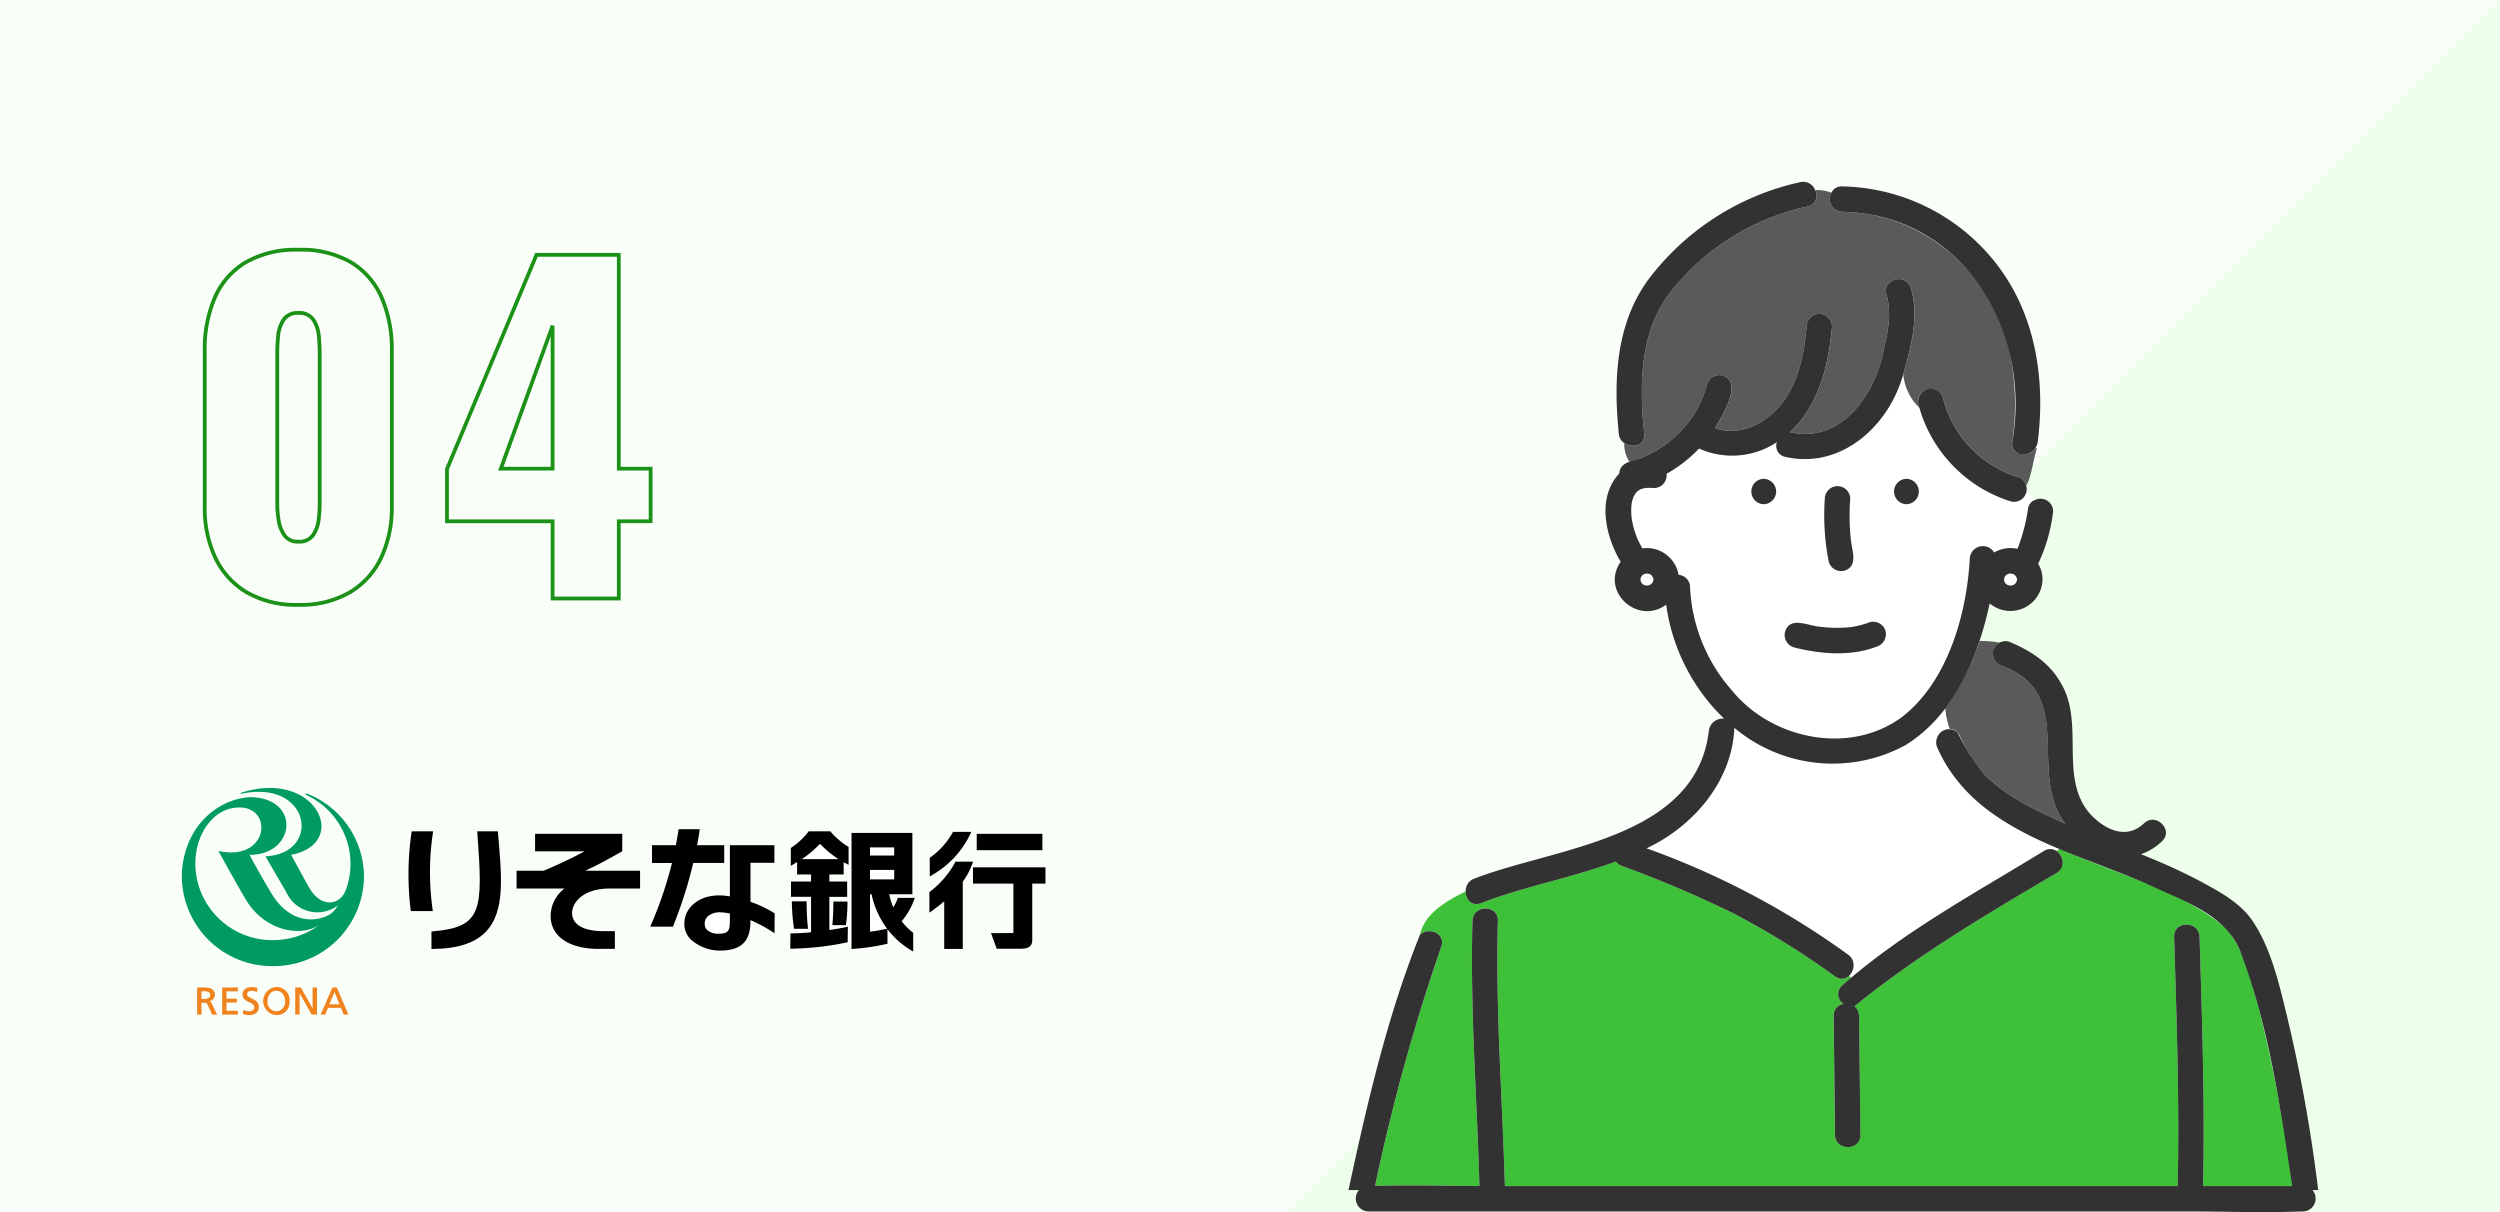<svg xmlns="http://www.w3.org/2000/svg" width="330" height="160" viewBox="0 0 330 160">
  <g id="グループ_1342" data-name="グループ 1342" transform="translate(-7383 -13517)">
    <g id="グループ_1341" data-name="グループ 1341" transform="translate(360)">
      <rect id="長方形_2208" data-name="長方形 2208" width="330" height="160" transform="translate(7023 13517)" fill="#f9fff8"/>
      <path id="パス_24370" data-name="パス 24370" d="M160,0V160H0Z" transform="translate(7193 13517)" fill="#edfeea"/>
    </g>
    <path id="パス_24371" data-name="パス 24371" d="M15.4.84A13.043,13.043,0,0,1,8.568-.812,10.546,10.546,0,0,1,4.424-5.376a15.471,15.471,0,0,1-1.4-6.776V-32.7A17.207,17.207,0,0,1,4.34-39.676,10.121,10.121,0,0,1,8.4-44.352a13.222,13.222,0,0,1,7-1.68,13.072,13.072,0,0,1,6.972,1.68A10.169,10.169,0,0,1,26.4-39.676,17.207,17.207,0,0,1,27.72-32.7v20.552A15.518,15.518,0,0,1,26.32-5.4,10.513,10.513,0,0,1,22.176-.812,12.926,12.926,0,0,1,15.4.84Zm0-8.344a2.163,2.163,0,0,0,1.932-.868,4.509,4.509,0,0,0,.728-2.016,16.736,16.736,0,0,0,.14-1.988v-20.1q0-.952-.112-2.156a4.714,4.714,0,0,0-.7-2.128,2.173,2.173,0,0,0-1.988-.924,2.173,2.173,0,0,0-1.988.924,4.714,4.714,0,0,0-.7,2.128q-.112,1.2-.112,2.156v20.1a14,14,0,0,0,.168,1.988,4.773,4.773,0,0,0,.756,2.016A2.1,2.1,0,0,0,15.4-7.5ZM48.944,0V-10.192H35V-17.08L46.816-45.36H57.68v28.224h4.2v6.944h-4.2V0ZM42.112-17.136h6.832V-36.008Z" transform="translate(7407 13596)" fill="none" stroke="#1c9117" stroke-width="0.5"/>
    <g id="グループ_1331" data-name="グループ 1331" transform="translate(7407 13621.01)">
      <path id="パス_24316" data-name="パス 24316" d="M127.25,20.01v4.945c.7-.092,1.35-.2,2.085-.351l.178-.036a11.563,11.563,0,0,1-2.056-4.558Z" transform="translate(-36.408 -5.98)" fill="#fff"/>
      <path id="パス_24317" data-name="パス 24317" d="M130.442,11.19H127.25v1.073h3.192Z" transform="translate(-36.408 -3.346)" fill="#fff"/>
      <path id="パス_24319" data-name="パス 24319" d="M114.641,12.54h4.839a14.671,14.671,0,0,1-2.449-2.02A13.36,13.36,0,0,1,114.641,12.54Z" transform="translate(-32.8 -3.146)" fill="#fff"/>
      <path id="パス_24320" data-name="パス 24320" d="M130.442,15.43H127.25v1.248h3.192Z" transform="translate(-36.408 -4.613)" fill="#fff"/>
      <path id="パス_24323" data-name="パス 24323" d="M97.1,23.937a1.3,1.3,0,0,0-.407.989,1.141,1.141,0,0,0,.329.833,2.241,2.241,0,0,0,1.563.478c1.4-.007,1.413-.6,1.428-1.908v-.756a7.076,7.076,0,0,0-1.135-.156A2.483,2.483,0,0,0,97.1,23.937Z" transform="translate(-27.664 -6.998)" fill="#fff"/>
      <path id="パス_24325" data-name="パス 24325" d="M1.785,10.025A9.889,9.889,0,0,1,2.049,7.76c.507-2.209,2.32-5.182,5.561-5.182,4.547,0,3.812,7.2-2.784,5.736.692,1.255,2.806,5.077,3.684,6.522,2.384,3.906,6.9,4.909,9.559,3.317a10.334,10.334,0,0,1-6.039,1.935A10.159,10.159,0,0,1,1.785,10.025ZM16.484.733a.092.092,0,0,0-.043-.007.1.1,0,0,0-.107.1A.1.1,0,0,0,16.4.916a10.046,10.046,0,0,1,5.868,9.1,9.888,9.888,0,0,1-.585,3.352c-.714,2.082-3.17,2.574-4.783-.063-.293-.47-1.97-3.562-2.47-4.481,7.846-1.473,3.355-11.381-6.575-8.2-.093.028-.071.161.021.14,9.173-1.935,10.608,7.952,3.163,8.254.828,1.445,2.227,3.829,2.784,4.8a4.479,4.479,0,0,0,6.368,1.964,1.625,1.625,0,0,0,.457-.33c-.171.267-.364.526-.557.772-1.007,1.15-5.219,2.546-8.167-2.153-.671-1.073-2.32-3.983-2.984-5.245,5.875.063,6.846-7.1.628-7.588-2.734-.2-7.1,1.676-8.838,6.417A11.6,11.6,0,0,0,0,11.7,11.919,11.919,0,0,0,12.022,23.517,11.917,11.917,0,0,0,24.044,11.708,11.814,11.814,0,0,0,16.484.733Z" fill="#009b63"/>
      <path id="パス_24326" data-name="パス 24326" d="M4.558,38.556c0,.33-.278.518-.742.518H3.408V38.065h.464C4.308,38.072,4.558,38.248,4.558,38.556Zm-.079.806a.846.846,0,0,0,.692-.813c0-.87-.721-.989-1.428-.989H2.83v3.583h.578V39.58h.278c.271,0,.421,0,.571.332l.557,1.242h.657l-.7-1.446A.638.638,0,0,0,4.479,39.363Z" transform="translate(-0.81 -11.224)" fill="#f0831e"/>
      <path id="パス_24327" data-name="パス 24327" d="M7.46,37.561v3.583H9.53v-.5h-1.5V39.546H9.395v-.513H8.031v-.961h1.5v-.511Z" transform="translate(-2.134 -11.224)" fill="#f0831e"/>
      <path id="パス_24328" data-name="パス 24328" d="M12.429,38.981c-.321-.154-.6-.28-.6-.554,0-.393.414-.442.593-.442a1.541,1.541,0,0,1,.664.147l.036.014.086-.533-.021-.007a2.38,2.38,0,0,0-.778-.126c-.714,0-1.178.385-1.178.989s.471.827.885,1.023c.357.161.657.3.657.645,0,.4-.4.546-.671.546a2.427,2.427,0,0,1-.735-.166L11.33,40.5l-.057.533.021.008a2.448,2.448,0,0,0,.742.147c.85,0,1.342-.393,1.342-1.079S12.851,39.177,12.429,38.981Z" transform="translate(-3.213 -11.2)" fill="#f0831e"/>
      <path id="パス_24329" data-name="パス 24329" d="M16.766,40.678a1.19,1.19,0,0,1-1.149-1.346,1.483,1.483,0,0,1,.393-1.06,1.01,1.01,0,0,1,.757-.287,1.046,1.046,0,0,1,.757.287,1.459,1.459,0,0,1,.393,1.06A1.19,1.19,0,0,1,16.766,40.678Zm0-3.2a1.854,1.854,0,0,0,0,3.7,1.691,1.691,0,0,0,1.756-1.851A1.71,1.71,0,0,0,16.766,37.48Z" transform="translate(-4.295 -11.2)" fill="#f0831e"/>
      <path id="パス_24330" data-name="パス 24330" d="M23.262,37.561v2.762c-.093-.161-1.542-2.762-1.542-2.762h-.75v3.583h.578V38.318c.086.168,1.585,2.825,1.585,2.825h.707V37.561Z" transform="translate(-6 -11.224)" fill="#f0831e"/>
      <path id="パス_24331" data-name="パス 24331" d="M28.161,39.783H26.826c.029-.077.614-1.508.671-1.634C27.548,38.276,28.133,39.706,28.161,39.783ZM27.8,37.561h-.578L25.67,41.144h.607s.35-.849.364-.891h1.713l.364.891h.628Z" transform="translate(-7.345 -11.224)" fill="#f0831e"/>
      <path id="パス_24332" data-name="パス 24332" d="M116.421,9.818a14.671,14.671,0,0,0,2.449,2.02H114.03A13.36,13.36,0,0,0,116.421,9.818Zm1.428-1.585-.057-.063h-2.863l-.05.07a9.306,9.306,0,0,1-2.213,2.069l-.086.056v2.356l.272-.161q.289-.168.556-.337v1.641h1.842V14.8H112.6V16.81h2.648V21.5c-.863.076-1.736.133-2.543.14h-.171l-.029,2.02h.178a38.287,38.287,0,0,0,7.262-.82l.134-.028.029-2.061-.223.049c-.543.126-1.327.267-2.219.4V16.817h2.348V14.8h-2.348v-.933h1.886v-1.62l.394.21.256.126V10.225l-.086-.049A9.845,9.845,0,0,1,117.849,8.233Z" transform="translate(-32.19 -2.444)"/>
      <path id="パス_24333" data-name="パス 24333" d="M112.8,21.34v.175a25.891,25.891,0,0,0,.264,3.311l.021.147h1.841l-.015-.189a32.172,32.172,0,0,1-.163-3.268V21.34Z" transform="translate(-32.273 -6.378)"/>
      <path id="パス_24334" data-name="パス 24334" d="M120.425,21.38l-.007.379c-.015,1-.022,1.417-.114,2.546l-.015.19,1.785.008.021-.156a21.379,21.379,0,0,0,.186-2.79v-.175Z" transform="translate(-34.416 -6.39)"/>
      <path id="パス_24335" data-name="パス 24335" d="M128.357,21.157c-.735.147-1.384.259-2.085.351V16.563h.207a11.572,11.572,0,0,0,2.056,4.558Zm-2.085-10.779h3.192V11.45h-3.192Zm0,2.973h3.192V14.6h-3.192Zm3.634,3.822a6.962,6.962,0,0,1-.556,1.116,7.51,7.51,0,0,1-.535-1.719h3.049V8.47h-8.031V23.793l.186-.015a29.163,29.163,0,0,0,4.426-.652l.134-.036-.007-1.914a11.157,11.157,0,0,0,3.126,2.79l.272.161V21.658L131.9,21.6a8.45,8.45,0,0,1-1.45-1.474,9.214,9.214,0,0,0,1.656-2.862l.074-.224h-2.236Z" transform="translate(-35.43 -2.533)"/>
      <path id="パス_24336" data-name="パス 24336" d="M138.57,13.992a12.42,12.42,0,0,0,5.1-5.477l.107-.245H141.36l-.049.105a10.084,10.084,0,0,1-2.941,3.261l-.074.049v2.468Z" transform="translate(-39.568 -2.474)"/>
      <path id="パス_24337" data-name="パス 24337" d="M143.991,13.88h-2.32l-.049.105a12.326,12.326,0,0,1-3.318,3.857l-.073.049v2.721l.285-.2c.535-.385,1.107-.82,1.671-1.3V25.4h2.449V16.524a9.2,9.2,0,0,0,1.27-2.412Z" transform="translate(-39.55 -4.149)"/>
      <path id="パス_24338" data-name="パス 24338" d="M155.647,8.64H146.98V10.8h8.667Z" transform="translate(-42.053 -2.584)"/>
      <path id="パス_24339" data-name="パス 24339" d="M155.855,17.093V14.94H146.29v2.153h5.333v6.529l-2.955.008.757,2.055h3.262c1.27,0,1.428-.63,1.428-1.178V17.093Z" transform="translate(-41.855 -4.466)"/>
      <path id="パス_24340" data-name="パス 24340" d="M96.379,12.237V9.881H92.8q.183-.957.322-1.914l.028-.2H90.36l-.021.147c-.107.68-.222,1.332-.343,1.964H86.848v2.356h2.634a51.809,51.809,0,0,1-2.763,8.155l-.1.246h2.991l.043-.112a58.459,58.459,0,0,0,2.641-8.3h4.083" transform="translate(-24.783 -2.324)"/>
      <path id="パス_24341" data-name="パス 24341" d="M98.931,20.556c-.014,1.3-.029,1.9-1.428,1.907a2.227,2.227,0,0,1-1.563-.477,1.145,1.145,0,0,1-.329-.834,1.294,1.294,0,0,1,.407-.987,2.47,2.47,0,0,1,1.778-.519,7,7,0,0,1,1.135.156Zm2.72-2.3V13.1h3.155V10.78H98.931v6.753a8.634,8.634,0,0,0-1.435-.126c-2.634,0-4.562,1.572-4.576,3.731a2.87,2.87,0,0,0,.936,2.16,5.791,5.791,0,0,0,4.011,1.388c3.5-.09,3.769-2.306,3.784-4.018a19.15,19.15,0,0,1,2.9,1.557l.271.182.021-2.63-.077-.047A14.857,14.857,0,0,0,101.651,18.255Z" transform="translate(-26.586 -3.223)"/>
      <path id="パス_24342" data-name="パス 24342" d="M45.1,18.5a35.129,35.129,0,0,1,.036-10.126l.029-.2H42.333l-.021.147A38.506,38.506,0,0,0,42.2,18.542l.021.154h2.9Z" transform="translate(-11.993 -2.444)"/>
      <path id="パス_24343" data-name="パス 24343" d="M54.927,8.17H52.2l.014.189c.757,10.259.685,12.454-5.89,13.015l-.164.014V23.7h.178c3.341-.043,5.661-.813,7.089-2.364,2.4-2.6,2.02-7.027,1.585-12.153Z" transform="translate(-13.207 -2.444)"/>
      <path id="パス_24344" data-name="パス 24344" d="M75.849,10.926V8.64H64.341v2.314h6.525c-1.556.842-3.684,1.851-5.376,2.553H61.9v2.349h6.325a4.572,4.572,0,0,0-1.806,4.1c.286,2.427,2.656,3.872,6.339,3.872h2.113V21.48H73.165c-.928,0-3.941-.175-3.941-2.419,0-1.241,1.342-3.2,4.954-3.2H78.2V13.514h-7.26c1.606-.729,3.141-1.564,4.826-2.532Z" transform="translate(-17.71 -2.584)"/>
    </g>
    <g id="グループ_1336" data-name="グループ 1336" transform="translate(7561 13541)">
      <g id="グループ_1334" data-name="グループ 1334" transform="translate(0 0)">
        <path id="パス_24345" data-name="パス 24345" d="M72.55,59.808a28.007,28.007,0,0,1-2.12,3.334,9.985,9.985,0,0,0,.586,2.7,1.434,1.434,0,0,1,1.321.852,20.748,20.748,0,0,0,3.356,5.2c2.933,2.985,6.856,4.736,10.612,6.452-5.143-6.666,1.642-17.1-8.348-20.8a1.68,1.68,0,0,1-.325-3.1,16.432,16.432,0,0,0-2.647-.215,33.252,33.252,0,0,1-2.434,5.572" transform="translate(8.327 6.375)" fill="#5a5a5a"/>
        <path id="パス_24346" data-name="パス 24346" d="M83.457,39.508A18.252,18.252,0,0,1,71.421,27.179a7.081,7.081,0,0,1-2.14-4.449c-1.856,6.791-8.168,12.576-15.539,10.913a1.472,1.472,0,0,1-1.136-1.95,10.66,10.66,0,0,1-10.271.846,18.352,18.352,0,0,1-4.292,3.331,1.682,1.682,0,0,1-1.657,1.883,7.339,7.339,0,0,0-1.051-.013,3.2,3.2,0,0,0-.715.172h0a2.38,2.38,0,0,0-.367.229,2.634,2.634,0,0,0-.3.3,3.073,3.073,0,0,0-.533,1.448,8.493,8.493,0,0,0,.022,1.889,11.546,11.546,0,0,0,.782,2.726c.191.413.4.816.633,1.21a4.24,4.24,0,0,1,4.766,3.49,1.635,1.635,0,0,1,1.52,1.6A22.084,22.084,0,0,0,46.648,64.43c5.243,6.5,15.59,8.656,22.489,3.531,6.055-4.707,8.55-13.641,8.936-20.937a1.733,1.733,0,0,1,3.216-.766,4.3,4.3,0,0,1,3.074-.488c.015-.034.025-.054.035-.076a24.569,24.569,0,0,0,1.379-5.321,1.4,1.4,0,0,1,.939-1.063,3.856,3.856,0,0,0-1.19-1,1.693,1.693,0,0,1-2.069,1.2m-32.589.378a1.677,1.677,0,0,1,0-3.353,1.677,1.677,0,0,1,0,3.353m8.062-.747a1.678,1.678,0,0,1,3.355,0,29.674,29.674,0,0,0,.138,5.886c.212,1.3.789,3.111-.907,3.628a1.688,1.688,0,0,1-2.064-1.171,31.5,31.5,0,0,1-.521-8.342m6.844,19.545c-3.452,1.321-7.407.992-10.921.1a1.705,1.705,0,0,1-1.172-2.063c.641-2.082,3-.8,4.489-.679a17.674,17.674,0,0,0,4.2.065,12.346,12.346,0,0,0,2.512-.656,1.7,1.7,0,0,1,2.063,1.171,1.715,1.715,0,0,1-1.172,2.062m3.927-18.8a1.677,1.677,0,0,1,0-3.353,1.677,1.677,0,0,1,0,3.353" transform="translate(3.946 2.672)" fill="#fff"/>
        <path id="パス_24347" data-name="パス 24347" d="M35.412,36.077a16,16,0,0,0,2.972-1.793,16.342,16.342,0,0,0,2.639-2.642,13.7,13.7,0,0,0,2.46-5.016,1.7,1.7,0,0,1,2.063-1.171c2.786.905-.112,5.352-.981,6.93,3.066,1.145,6.448-.489,8.47-2.83,2.495-2.891,3.251-6.872,3.6-10.559a1.677,1.677,0,0,1,3.355,0c-.463,5.065-1.686,10.345-5.558,13.936,6.855,1.563,11.409-5.151,12.43-11.127.524-2.257,1-4.743.308-7.011-.636-2.071,2.6-2.948,3.235-.892,1.09,3.74.035,7.757-1.021,11.384a7.074,7.074,0,0,0,2.139,4.449,1.7,1.7,0,1,1,3.113-1.323,14.6,14.6,0,0,0,5.28,8.045,16.172,16.172,0,0,0,3.271,1.92c.034.011.3.12.3.12.817.278,1.855.521,2.109,1.455l.016.01c.611-.783.983-3.645,1.421-4.914l-.242.023c-.823,1.218-3.238,1.039-3.017-.809a34.342,34.342,0,0,0-.385-12.09C80.989,11.837,72.086,4,61.321,3.842A1.7,1.7,0,0,1,59.9,1.317,4.9,4.9,0,0,0,57.758.99,1.483,1.483,0,0,1,56.7,3.154,31.31,31.31,0,0,0,39.137,13.863c-4.576,5.346-4.629,12.615-3.945,19.27.163,1.579-1.6,1.98-2.641,1.242a4.425,4.425,0,0,0,.674,2.466,14.872,14.872,0,0,0,1.919-.643c.067-.03.248-.111.268-.121" transform="translate(3.847 0.116)" fill="#5a5a5a"/>
        <path id="パス_24348" data-name="パス 24348" d="M73.561,63.493c-6.5,7.8-19.4,7.748-26.785,1.27-.3,7.066-5.419,13.012-11.593,15.9A106.243,106.243,0,0,1,61.775,94.692a1.8,1.8,0,0,1,.163,2.768l.246.312c7.736-6.585,16.827-11.449,25.443-16.747a1.476,1.476,0,0,1,1.657,0,3.967,3.967,0,0,1,.477-.282,52.957,52.957,0,0,1-9.163-4.8,21.1,21.1,0,0,1-6.991-8.49,1.711,1.711,0,0,1-.054-1.406A1.908,1.908,0,0,1,75.183,64.9a9.977,9.977,0,0,1-.586-2.7c-.329.443-.677.871-1.037,1.287" transform="translate(4.16 7.312)" fill="#fff"/>
        <path id="パス_24349" data-name="パス 24349" d="M11.876,91.691a259.007,259.007,0,0,0-8.738,31.587c4.579-.155,9.2,0,13.778.012-.328-11.663-1.247-23.34-.919-35.01.06-2.156,3.416-2.158,3.355,0-.328,11.673.593,23.35.919,35.015h88.81c.246-10.963-.138-21.938-.464-32.895-.064-2.161,3.291-2.152,3.355,0,.327,10.956.71,21.932.464,32.895h11.772a206.08,206.08,0,0,0-4.452-23.589c-1.042-3.493-1.963-7.891-4.425-10.57-6.282-5.112-14.525-7.032-21.78-10.348a4.186,4.186,0,0,0-.477.282,1.708,1.708,0,0,1,.036,2.9C83.947,87.358,74.621,92.887,66.4,99.576c.953.675.54,2.208.643,3.245q.075,6.859.154,13.719c.023,2.161-3.331,2.156-3.355,0q-.012-.987-.022-1.975-.077-6.859-.155-13.719A1.529,1.529,0,0,1,65,99.257a1.517,1.517,0,0,1-.2-2.449c.382-.341.784-.655,1.173-.987l-.245-.312a1.364,1.364,0,0,1-1.857.126,107.2,107.2,0,0,0-13.549-8.39,152.5,152.5,0,0,0-14.649-6.225,1.727,1.727,0,0,1-.76-.561c-5.847,2.169-12.3,3.356-17.8,5.5-1.224.477-2.018-.531-2.013-1.57-2.81,1.435-5.409,2.977-6.041,5.741,1.107-1.091,3.434-.2,2.815,1.559" transform="translate(0.371 9.261)" fill="#3ec139"/>
        <path id="パス_24350" data-name="パス 24350" d="M58.823,47.1c1.7-.519,1.119-2.329.907-3.628a29.589,29.589,0,0,1-.138-5.886,1.678,1.678,0,0,0-3.355,0,31.5,31.5,0,0,0,.521,8.342A1.689,1.689,0,0,0,58.823,47.1" transform="translate(6.64 4.224)" fill="#323232"/>
        <path id="パス_24351" data-name="パス 24351" d="M62.741,52.019a12.346,12.346,0,0,1-2.512.656,17.674,17.674,0,0,1-4.2-.066c-1.486-.122-3.848-1.4-4.489.679a1.705,1.705,0,0,0,1.172,2.063c3.513.893,7.469,1.221,10.921-.1A1.716,1.716,0,0,0,64.8,53.19a1.7,1.7,0,0,0-2.063-1.171" transform="translate(6.088 6.104)" fill="#323232"/>
        <path id="パス_24352" data-name="パス 24352" d="M66.032,35.081a1.677,1.677,0,0,0,0,3.353,1.677,1.677,0,0,0,0-3.353" transform="translate(7.616 4.123)" fill="#323232"/>
        <path id="パス_24353" data-name="パス 24353" d="M49.19,35.081a1.677,1.677,0,0,0,0,3.353,1.677,1.677,0,0,0,0-3.353" transform="translate(5.624 4.123)" fill="#323232"/>
        <path id="パス_24354" data-name="パス 24354" d="M128,126.712a204.626,204.626,0,0,0-4.131-23.017c-1.025-4.185-2.1-8.953-4.574-12.567-1.591-2.323-4.29-3.788-6.713-5.1a77.551,77.551,0,0,0-7.972-3.641,7.75,7.75,0,0,0,2.775-1.714c1.572-1.485-.8-3.853-2.373-2.37-2.358,2.229-5.154.836-7.1-1.218-4.206-4.792-.665-11.98-3.885-17.3-1.487-2.7-4.082-4.328-6.857-5.47a1.7,1.7,0,0,0-2.064,1.171,1.717,1.717,0,0,0,1.172,2.062c9.962,3.655,3.221,14.158,8.347,20.8-3.756-1.715-7.679-3.467-10.612-6.45a25.761,25.761,0,0,1-3.6-5.566,1.666,1.666,0,0,0-2.709.65,1.711,1.711,0,0,0,.053,1.406c5.024,11.221,18.3,13.623,28.47,18.292,4.5,2.11,9.994,3.878,11.712,9.129,3.628,9.738,5.088,20.143,6.628,30.375H112.807c.246-10.963-.138-21.937-.464-32.895-.065-2.152-3.42-2.161-3.355,0,.327,10.957.71,21.932.464,32.895H20.642c-.328-11.664-1.247-23.342-.919-35.014.06-2.158-3.294-2.157-3.355,0-.328,11.67.592,23.347.919,35.009-4.581-.012-9.2-.167-13.779-.011a259.029,259.029,0,0,1,8.739-31.588c.62-1.76-1.708-2.65-2.815-1.558C5.115,103.763,2.439,115.379,0,126.712H1.388a1.7,1.7,0,0,0,1.219,2.823H110.8c4.988,0,10.026.206,15.011,0a1.708,1.708,0,0,0,1.432-2.823Z" transform="translate(0 6.374)" fill="#323232"/>
        <path id="パス_24355" data-name="パス 24355" d="M58.45,3.894C74.366,4.224,83.505,19.547,80.9,34.315a1.386,1.386,0,0,0,1.672,1.577,1.9,1.9,0,0,0,1.684-1.577c.909-7.154.058-14.653-3.673-20.943A26.386,26.386,0,0,0,58.45.541a1.49,1.49,0,0,0-1.425.828A1.7,1.7,0,0,0,58.45,3.894" transform="translate(6.72 0.064)" fill="#323232"/>
        <path id="パス_24356" data-name="パス 24356" d="M35.3,33.248c-.684-6.655-.631-13.923,3.944-19.27A31.325,31.325,0,0,1,56.81,3.269a1.482,1.482,0,0,0,1.054-2.164A1.7,1.7,0,0,0,55.919.037,34.3,34.3,0,0,0,36.625,11.9c-5.029,6-5.45,13.87-4.681,21.349.11,1.971,3.545,2.265,3.355,0" transform="translate(3.741 0)" fill="#323232"/>
        <path id="パス_24357" data-name="パス 24357" d="M80.344,36.076c-.324-.1-.643-.224-.965-.335,0,0-.266-.108-.3-.118a16.224,16.224,0,0,1-3.271-1.92,14.6,14.6,0,0,1-5.28-8.045,1.7,1.7,0,0,0-2.063-1.171,1.787,1.787,0,0,0-1.05,2.494A18.252,18.252,0,0,0,79.452,39.308a1.676,1.676,0,0,0,.891-3.232" transform="translate(7.951 2.872)" fill="#323232"/>
        <path id="パス_24358" data-name="パス 24358" d="M77.561,47.544c.039.041.079.083.122.122.066.042.134.084.2.121s.154.046.231.064a2.427,2.427,0,0,0,.255,0q.117-.027.231-.064c.069-.037.138-.078.2-.121.041-.039.082-.08.121-.122.042-.065.082-.132.117-.2s.049-.158.066-.238a.341.341,0,0,0,0-.083c-.017-.08-.041-.16-.066-.238s-.075-.135-.116-.2c-.04-.041-.081-.083-.122-.122-.066-.042-.134-.084-.2-.121s-.153-.047-.231-.065-.17,0-.255,0-.155.04-.231.065-.136.078-.2.121c-.042.039-.083.08-.122.122-.042.065-.081.132-.117.2-.016.053-.03.105-.044.159q-.005.121,0,.241c.013.054.027.106.044.159.037.068.075.135.117.2" transform="translate(9.151 5.439)" fill="#fff"/>
        <path id="パス_24359" data-name="パス 24359" d="M36.12,46.786c-.036-.068-.075-.135-.117-.2-.039-.041-.079-.083-.121-.122-.066-.042-.134-.084-.2-.121s-.153-.046-.231-.064a2.425,2.425,0,0,0-.255,0q-.117.027-.231.064c-.069.037-.138.078-.2.121-.041.039-.082.08-.121.122-.042.065-.082.132-.117.2-.017.053-.03.105-.044.159a2.174,2.174,0,0,0,0,.241c.013.054.027.106.044.16.036.067.075.134.117.2.039.042.079.083.121.122.066.044.134.084.2.121s.154.046.231.065q.127.005.255,0c.078-.019.155-.04.231-.065s.138-.077.2-.121c.041-.039.082-.079.121-.122.042-.065.082-.132.117-.2s.049-.159.066-.239a.342.342,0,0,0,0-.083c-.017-.08-.041-.16-.066-.238" transform="translate(4.076 5.439)" fill="#fff"/>
        <path id="パス_24360" data-name="パス 24360" d="M15.848,93.872c5.5-2.147,11.951-3.333,17.8-5.5a1.727,1.727,0,0,0,.76.561,152.616,152.616,0,0,1,14.649,6.225,107.205,107.205,0,0,1,13.549,8.39c1.82,1.246,3.406-1.708,1.693-2.894A106.289,106.289,0,0,0,37.706,86.627C43.88,83.735,49,77.79,49.3,70.723a20.167,20.167,0,0,0,22.572,2.292c6.444-3.966,9.6-11.6,11.129-18.721a4.237,4.237,0,0,0,6.949-2.787A3.855,3.855,0,0,0,89.4,49.07a21.944,21.944,0,0,0,1.92-6.485,1.666,1.666,0,0,0-2.3-1.953,1.4,1.4,0,0,0-.939,1.063,24.475,24.475,0,0,1-1.38,5.321l-.034.077a4.3,4.3,0,0,0-3.075.486,1.733,1.733,0,0,0-3.216.767c-.386,7.3-2.879,16.23-8.935,20.937-6.9,5.124-17.243,2.968-22.49-3.531A22.08,22.08,0,0,1,43.45,52.126a1.634,1.634,0,0,0-1.52-1.6,4.245,4.245,0,0,0-4.767-3.492c-.228-.393-.441-.8-.632-1.209a11.485,11.485,0,0,1-.782-2.725,8.369,8.369,0,0,1-.022-1.89,4.7,4.7,0,0,1,.245-.932,4.562,4.562,0,0,1,.287-.516,2.818,2.818,0,0,1,.3-.3,2.451,2.451,0,0,1,.368-.23h0a3.188,3.188,0,0,1,.715-.173,7.507,7.507,0,0,1,1.051.012,1.678,1.678,0,0,0,1.656-1.881,18.338,18.338,0,0,0,4.292-3.334,10.656,10.656,0,0,0,10.272-.845,1.472,1.472,0,0,0,1.136,1.951c7.37,1.662,13.683-4.123,15.539-10.913,1.056-3.628,2.111-7.645,1.021-11.384-.632-2.056-3.871-1.179-3.235.892.7,2.269.218,4.754-.308,7.011-1.02,5.975-5.577,12.693-12.43,11.127,3.871-3.592,5.095-8.871,5.558-13.937a1.677,1.677,0,0,0-3.355,0c-.343,3.688-1.1,7.669-3.6,10.559-2.022,2.341-5.4,3.976-8.47,2.831.868-1.577,3.766-6.024.982-6.93a1.7,1.7,0,0,0-2.064,1.17,13.687,13.687,0,0,1-2.46,5.016,16.3,16.3,0,0,1-2.639,2.643,15.986,15.986,0,0,1-3.241,1.913c-1.164.581-3.142.512-3.235,2.189-2.98,3.165-1.862,8.22.18,11.655-2.723,3.927,2.278,8.439,6.006,5.657a25.739,25.739,0,0,0,7.654,15.058,1.826,1.826,0,0,0-2.02,1.586c-1.67,14.379-20.4,15.4-30.983,19.532-1.89.656-1.236,4.005.891,3.233m69.067-42.84c.012-.054.027-.106.044-.159.036-.068.075-.135.117-.2.039-.041.079-.083.122-.122.065-.042.133-.084.2-.121s.153-.046.231-.064a2.425,2.425,0,0,1,.255,0q.117.027.231.064c.069.037.136.078.2.121.043.039.083.08.122.122.041.065.082.132.117.2s.048.158.066.238a.341.341,0,0,1,0,.083c-.018.08-.041.16-.066.238s-.076.135-.117.2c-.039.041-.079.083-.122.122-.066.044-.133.084-.2.121s-.153.046-.231.065q-.127.005-.255,0c-.078-.019-.155-.04-.231-.065s-.136-.077-.2-.121c-.041-.039-.082-.08-.121-.122-.042-.065-.082-.132-.117-.2-.017-.053-.031-.105-.044-.159a2.17,2.17,0,0,1,0-.241m-46.289.162c-.018.08-.041.16-.066.238s-.075.135-.117.2c-.039.041-.079.083-.121.122a2.339,2.339,0,0,1-.2.121c-.075.025-.152.046-.23.065q-.127.005-.255,0c-.077-.019-.155-.04-.231-.065s-.138-.077-.2-.121c-.041-.039-.082-.08-.121-.122-.042-.065-.082-.132-.117-.2-.017-.053-.03-.105-.044-.159a2.174,2.174,0,0,1,0-.241c.013-.054.027-.106.044-.159.036-.068.075-.135.117-.2.039-.041.079-.083.121-.122.066-.042.134-.084.2-.121s.153-.046.231-.064a2.425,2.425,0,0,1,.255,0q.117.027.231.064c.069.037.138.078.2.121.041.039.082.08.121.122.042.065.082.132.117.2s.048.158.066.238a.341.341,0,0,1,0,.083" transform="translate(1.637 1.351)" fill="#323232"/>
        <path id="パス_24361" data-name="パス 24361" d="M85.016,79.071C75.951,84.62,66.423,89.756,58.4,96.805a1.517,1.517,0,0,0,.2,2.449,1.527,1.527,0,0,0-1.327,1.59l.154,13.719q.01.987.022,1.975c.023,2.156,3.378,2.161,3.355,0q-.077-6.859-.155-13.719c-.1-1.038.311-2.57-.642-3.245,8.218-6.69,17.544-12.218,26.706-17.607,1.854-1.153.106-4.025-1.693-2.9" transform="translate(6.771 9.264)" fill="#323232"/>
      </g>
    </g>
  </g>
</svg>
